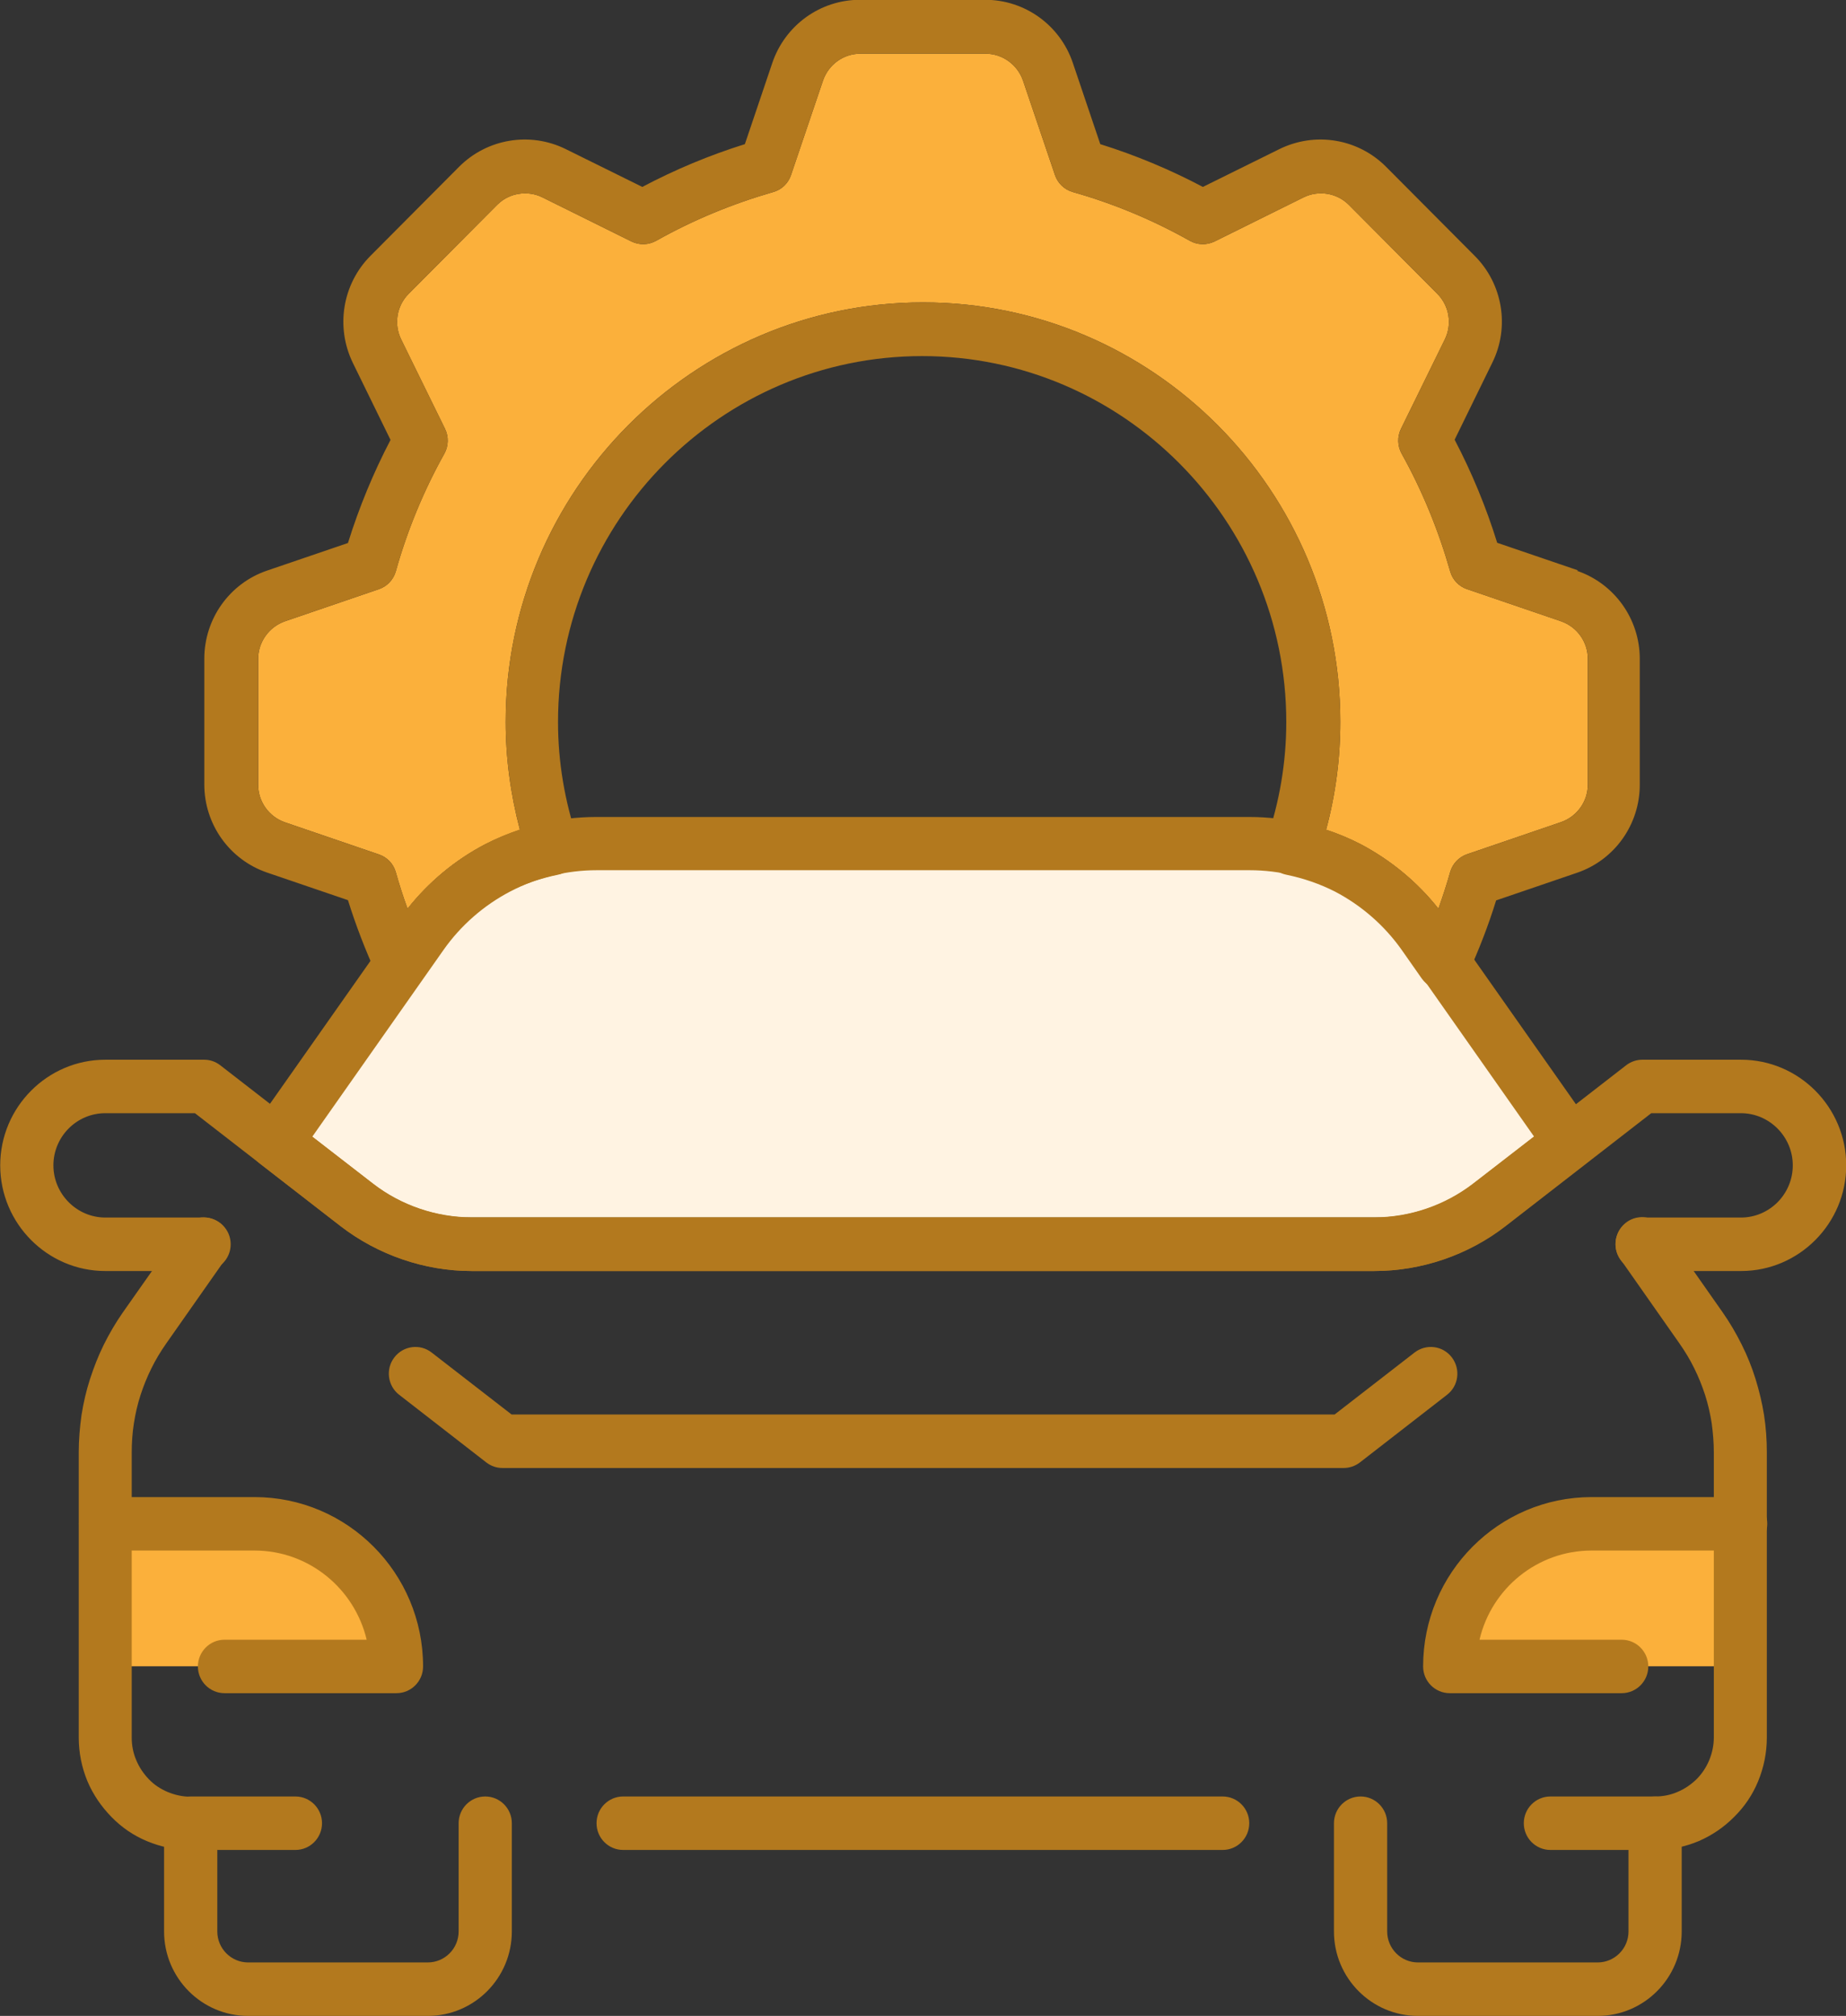 <svg width="87" height="95" viewBox="0 0 87 95" fill="none" xmlns="http://www.w3.org/2000/svg">
<rect x="0" y="0" width="87" height="95" fill="#333333" stroke="none"/>
<g clip-path="url(#clip0_288_3034)">
<path d="M5.356 71.92H12.217C18.486 71.92 18.385 78.522 18.385 78.522H5.356V71.92Z" fill="#FBB03B"/>
<path d="M81.633 71.92H74.773C68.504 71.92 68.605 78.522 68.605 78.522H81.633V71.92Z" fill="#FBB03B"/>
<path d="M66.148 57.377H20.853C19.328 57.377 17.814 56.802 16.6 55.754L14.434 53.88L20.351 44.466C21.114 43.257 22.127 42.259 23.3 41.584C24.474 40.898 25.788 40.546 27.102 40.546H59.879C61.193 40.546 62.507 40.909 63.681 41.584C64.854 42.259 65.867 43.257 66.63 44.476L72.547 53.89L70.381 55.764C69.167 56.812 67.663 57.387 66.128 57.387L66.148 57.377Z" fill="#FFF3E2"/>
<path d="M74.833 36.968C74.833 37.774 74.322 38.48 73.57 38.742L69.146 40.254C68.755 40.385 68.454 40.707 68.344 41.1C68.183 41.675 67.993 42.249 67.792 42.824C66.799 41.564 65.535 40.526 64.121 39.78C63.61 39.518 63.068 39.286 62.496 39.105C62.948 37.431 63.168 35.718 63.168 34.015C63.168 23.12 54.342 14.251 43.5 14.251C32.657 14.251 23.831 23.12 23.831 34.015C23.831 35.728 24.062 37.431 24.503 39.105C23.931 39.296 23.39 39.518 22.878 39.78C21.464 40.516 20.2 41.564 19.207 42.824C18.996 42.249 18.816 41.675 18.655 41.11C18.545 40.707 18.244 40.395 17.853 40.264L13.43 38.752C12.678 38.49 12.166 37.784 12.166 36.978V31.052C12.166 30.256 12.678 29.54 13.43 29.278L17.853 27.766C18.244 27.635 18.545 27.313 18.655 26.92C19.197 24.985 19.969 23.12 20.942 21.377C21.143 21.014 21.153 20.58 20.972 20.207L18.906 15.995C18.555 15.279 18.695 14.412 19.257 13.848L23.43 9.655C23.791 9.292 24.262 9.111 24.744 9.111C25.024 9.111 25.305 9.171 25.566 9.302L29.759 11.379C30.13 11.56 30.561 11.55 30.922 11.348C32.657 10.371 34.513 9.605 36.439 9.05C36.84 8.94 37.151 8.637 37.281 8.244L38.786 3.8C39.046 3.044 39.748 2.53 40.551 2.53H46.449C47.241 2.53 47.953 3.044 48.214 3.8L49.718 8.244C49.849 8.637 50.17 8.94 50.561 9.05C52.486 9.595 54.342 10.371 56.077 11.348C56.438 11.55 56.87 11.56 57.241 11.379L61.433 9.302C62.145 8.95 63.008 9.091 63.57 9.655L67.742 13.848C68.304 14.412 68.444 15.279 68.093 15.995L66.027 20.207C65.846 20.58 65.856 21.014 66.057 21.377C67.03 23.12 67.792 24.985 68.344 26.92C68.454 27.323 68.755 27.635 69.146 27.766L73.57 29.278C74.322 29.54 74.833 30.246 74.833 31.052V36.978V36.968Z" fill="#FBB03B"/>
<path d="M74.372 26.879L70.561 25.579C70.039 23.896 69.367 22.273 68.555 20.721L70.33 17.093C71.163 15.41 70.822 13.374 69.498 12.054L65.325 7.861C64.001 6.531 61.985 6.198 60.3 7.025L56.69 8.809C55.145 7.992 53.53 7.317 51.855 6.793L50.561 2.963C49.959 1.179 48.294 -0.01 46.429 -0.01H40.531C38.656 -0.01 37.001 1.189 36.399 2.963L35.105 6.793C33.43 7.317 31.815 7.992 30.271 8.809L26.66 7.025C24.985 6.198 22.959 6.531 21.635 7.861L17.462 12.054C16.138 13.384 15.807 15.41 16.63 17.103L18.405 20.731C17.593 22.284 16.921 23.916 16.399 25.589L12.588 26.889C10.812 27.494 9.629 29.167 9.629 31.042V36.968C9.629 38.853 10.822 40.516 12.588 41.12L16.399 42.42C16.76 43.579 17.212 44.759 17.743 45.918C17.934 46.331 18.325 46.603 18.766 46.643C19.218 46.684 19.649 46.482 19.91 46.119L20.842 44.789C21.655 43.63 22.748 42.672 24.002 42.017C24.694 41.654 25.466 41.392 26.299 41.221C26.65 41.151 26.961 40.929 27.131 40.616C27.312 40.304 27.342 39.931 27.232 39.588C26.61 37.764 26.299 35.9 26.299 34.025C26.299 24.511 34.002 16.781 43.46 16.781C52.918 16.781 60.621 24.521 60.621 34.025C60.621 35.9 60.31 37.774 59.688 39.588C59.568 39.931 59.608 40.304 59.789 40.616C59.969 40.929 60.27 41.151 60.621 41.221C61.454 41.392 62.226 41.664 62.918 42.017C64.172 42.672 65.265 43.63 66.078 44.789L67.01 46.119C67.251 46.452 67.632 46.653 68.034 46.653C68.074 46.653 68.114 46.653 68.144 46.653C68.585 46.613 68.976 46.331 69.167 45.928C69.698 44.769 70.15 43.6 70.511 42.431L74.322 41.13C76.098 40.526 77.281 38.853 77.281 36.978V31.052C77.281 29.167 76.088 27.504 74.322 26.899L74.372 26.879ZM74.834 36.968C74.834 37.774 74.322 38.48 73.57 38.742L69.147 40.254C68.756 40.385 68.455 40.707 68.344 41.1C68.184 41.675 67.993 42.249 67.793 42.824C66.8 41.564 65.536 40.526 64.122 39.78C63.61 39.518 63.069 39.286 62.497 39.105C62.948 37.431 63.169 35.718 63.169 34.015C63.169 23.12 54.343 14.251 43.5 14.251C32.658 14.251 23.831 23.12 23.831 34.015C23.831 35.728 24.062 37.431 24.503 39.105C23.932 39.296 23.39 39.518 22.878 39.78C21.464 40.516 20.201 41.564 19.207 42.824C18.997 42.249 18.816 41.675 18.656 41.11C18.546 40.707 18.245 40.395 17.854 40.264L13.43 38.752C12.678 38.49 12.166 37.784 12.166 36.978V31.052C12.166 30.256 12.678 29.54 13.43 29.278L17.854 27.766C18.245 27.635 18.546 27.313 18.656 26.92C19.198 24.985 19.97 23.12 20.943 21.377C21.143 21.014 21.153 20.58 20.973 20.207L18.907 15.995C18.556 15.279 18.696 14.412 19.258 13.848L23.43 9.655C23.791 9.292 24.263 9.111 24.744 9.111C25.025 9.111 25.306 9.171 25.567 9.302L29.759 11.379C30.13 11.56 30.561 11.55 30.922 11.348C32.658 10.371 34.513 9.605 36.439 9.05C36.84 8.94 37.151 8.637 37.282 8.244L38.786 3.8C39.047 3.044 39.749 2.53 40.551 2.53H46.449C47.241 2.53 47.953 3.044 48.214 3.8L49.719 8.244C49.849 8.637 50.17 8.94 50.561 9.05C52.487 9.595 54.343 10.371 56.078 11.348C56.439 11.55 56.87 11.56 57.241 11.379L61.434 9.302C62.146 8.95 63.008 9.091 63.57 9.655L67.743 13.848C68.304 14.412 68.445 15.279 68.094 15.995L66.028 20.207C65.847 20.58 65.857 21.014 66.058 21.377C67.031 23.12 67.793 24.985 68.344 26.92C68.455 27.323 68.756 27.635 69.147 27.766L73.57 29.278C74.322 29.54 74.834 30.245 74.834 31.052V36.978V36.968Z" fill="#B3791E"/>
<path d="M8.987 87.179C8.275 87.179 7.583 87.038 6.931 86.766C6.299 86.504 5.737 86.121 5.256 85.627C4.774 85.133 4.393 84.579 4.122 83.944C3.851 83.289 3.711 82.593 3.711 81.878V68.443C3.711 67.859 3.761 67.264 3.841 66.689C3.932 66.115 4.062 65.541 4.243 64.986C4.423 64.432 4.634 63.888 4.894 63.364C5.155 62.84 5.456 62.325 5.787 61.852L8.565 57.901C8.967 57.337 9.749 57.196 10.311 57.599C10.872 58.002 11.013 58.788 10.612 59.352L7.833 63.313C7.572 63.686 7.332 64.079 7.131 64.492C6.931 64.895 6.76 65.319 6.62 65.752C6.479 66.186 6.379 66.629 6.309 67.083C6.238 67.536 6.208 67.99 6.208 68.453V81.888C6.208 82.261 6.279 82.624 6.429 82.966C6.569 83.299 6.77 83.591 7.021 83.853C7.272 84.115 7.572 84.307 7.903 84.448C8.244 84.589 8.606 84.67 8.977 84.67C9.669 84.67 10.23 85.234 10.23 85.929C10.23 86.625 9.669 87.189 8.977 87.189L8.987 87.179Z" fill="#B3791E"/>
<path d="M82.045 59.897H77.391C76.699 59.897 76.137 59.332 76.137 58.637C76.137 57.941 76.699 57.377 77.391 57.377H82.045C83.399 57.377 84.492 56.268 84.492 54.918C84.492 53.567 83.389 52.459 82.045 52.459H77.822L70.962 57.78C69.197 59.151 67 59.897 64.773 59.897H22.236C20.009 59.897 17.813 59.141 16.048 57.78L9.187 52.459H4.965C3.611 52.459 2.517 53.567 2.517 54.918C2.517 56.268 3.621 57.377 4.965 57.377H9.618C10.311 57.377 10.872 57.941 10.872 58.637C10.872 59.332 10.311 59.897 9.618 59.897H4.965C2.236 59.897 0.01 57.659 0.01 54.918C0.01 52.176 2.236 49.939 4.965 49.939H9.618C9.899 49.939 10.16 50.03 10.381 50.201L17.582 55.785C18.906 56.812 20.571 57.377 22.246 57.377H64.773C66.448 57.377 68.103 56.812 69.437 55.785L76.639 50.201C76.859 50.03 77.13 49.939 77.401 49.939H82.055C84.783 49.939 87.01 52.176 87.01 54.918C87.01 57.659 84.783 59.897 82.055 59.897H82.045Z" fill="#B3791E"/>
<path d="M57.622 87.179H29.368C28.676 87.179 28.114 86.615 28.114 85.919C28.114 85.224 28.676 84.659 29.368 84.659H57.622C58.315 84.659 58.876 85.224 58.876 85.919C58.876 86.615 58.315 87.179 57.622 87.179Z" fill="#B3791E"/>
<path d="M78.003 87.179C77.311 87.179 76.749 86.615 76.749 85.919C76.749 85.224 77.311 84.659 78.003 84.659C78.374 84.659 78.735 84.589 79.076 84.438C79.407 84.297 79.698 84.095 79.959 83.843C80.21 83.591 80.41 83.289 80.551 82.956C80.691 82.614 80.771 82.251 80.771 81.878V68.443C80.771 67.99 80.731 67.526 80.671 67.072C80.601 66.629 80.5 66.175 80.36 65.742C80.22 65.309 80.049 64.885 79.849 64.482C79.648 64.069 79.407 63.676 79.146 63.303L76.368 59.342C75.967 58.778 76.107 57.992 76.669 57.589C77.231 57.185 78.013 57.327 78.414 57.891L81.192 61.852C81.523 62.325 81.824 62.84 82.085 63.364C82.346 63.888 82.567 64.432 82.737 64.986C82.908 65.54 83.048 66.115 83.138 66.689C83.229 67.264 83.269 67.859 83.269 68.443V81.878C83.269 82.593 83.128 83.289 82.858 83.944C82.597 84.579 82.216 85.143 81.724 85.627C81.243 86.111 80.681 86.494 80.049 86.766C79.397 87.038 78.705 87.179 77.993 87.179H78.003Z" fill="#B3791E"/>
<path d="M20.16 95H11.695C9.509 95 7.733 93.216 7.733 91.019V85.919C7.733 85.224 8.295 84.659 8.987 84.659H13.922C14.614 84.659 15.176 85.224 15.176 85.919C15.176 86.615 14.614 87.179 13.922 87.179H10.241V91.019C10.241 91.825 10.893 92.48 11.695 92.48H20.16C20.963 92.48 21.615 91.825 21.615 91.019V85.919C21.615 85.224 22.177 84.659 22.869 84.659C23.561 84.659 24.122 85.224 24.122 85.919V91.019C24.122 93.216 22.347 95 20.16 95Z" fill="#B3791E"/>
<path d="M75.295 95H66.83C64.644 95 62.868 93.216 62.868 91.019V85.919C62.868 85.224 63.43 84.659 64.122 84.659C64.814 84.659 65.376 85.224 65.376 85.919V91.019C65.376 91.825 66.028 92.48 66.83 92.48H75.295C76.098 92.48 76.75 91.825 76.75 91.019V87.179H73.069C72.377 87.179 71.815 86.615 71.815 85.919C71.815 85.224 72.377 84.659 73.069 84.659H78.003C78.695 84.659 79.257 85.224 79.257 85.919V91.019C79.257 93.216 77.482 95 75.295 95Z" fill="#B3791E"/>
<path d="M18.675 79.791H10.581C9.889 79.791 9.327 79.227 9.327 78.532C9.327 77.836 9.889 77.272 10.581 77.272H17.281C16.709 74.863 14.553 73.069 11.995 73.069H4.974C4.282 73.069 3.721 72.505 3.721 71.809C3.721 71.114 4.282 70.55 4.974 70.55H11.995C16.378 70.55 19.939 74.127 19.939 78.532C19.939 79.227 19.378 79.791 18.685 79.791H18.675Z" fill="#B3791E"/>
<path d="M76.418 79.791H68.324C67.632 79.791 67.07 79.227 67.07 78.532C67.07 74.127 70.631 70.55 75.014 70.55H82.035C82.727 70.55 83.289 71.114 83.289 71.809C83.289 72.505 82.727 73.069 82.035 73.069H75.014C72.446 73.069 70.29 74.863 69.728 77.272H76.428C77.12 77.272 77.682 77.836 77.682 78.532C77.682 79.227 77.12 79.791 76.428 79.791H76.418Z" fill="#B3791E"/>
<path d="M63.319 69.179H23.68C23.4 69.179 23.139 69.088 22.918 68.917L18.816 65.732C18.264 65.309 18.164 64.513 18.585 63.968C19.006 63.414 19.799 63.313 20.34 63.736L24.112 66.659H62.898L66.669 63.736C67.221 63.313 68.003 63.414 68.424 63.968C68.845 64.523 68.745 65.309 68.194 65.732L64.091 68.917C63.87 69.088 63.6 69.179 63.329 69.179H63.319Z" fill="#B3791E"/>
<path d="M64.764 59.897H22.237C20.01 59.897 17.814 59.141 16.048 57.78L12.227 54.817C11.695 54.404 11.585 53.648 11.966 53.094L18.827 43.338C19.87 41.846 21.274 40.616 22.879 39.78C24.484 38.943 26.299 38.5 28.104 38.5H58.876C60.692 38.5 62.497 38.943 64.102 39.78C65.707 40.616 67.111 41.846 68.154 43.338L75.015 53.094C75.406 53.648 75.285 54.404 74.754 54.817L70.932 57.78C69.167 59.151 66.971 59.897 64.744 59.897H64.764ZM14.704 53.557L17.573 55.774C18.897 56.802 20.562 57.367 22.237 57.367H64.764C66.439 57.367 68.094 56.802 69.428 55.774L72.296 53.557L66.128 44.779C65.316 43.62 64.222 42.662 62.969 42.007C61.715 41.352 60.301 41.009 58.896 41.009H28.125C26.71 41.009 25.306 41.352 24.052 42.007C22.799 42.662 21.705 43.62 20.893 44.779L14.724 53.557H14.704Z" fill="#B3791E"/>
</g>
<defs>
<clipPath id="clip0_288_3034">
<rect width="87" height="95" fill="white"/>
</clipPath>
</defs>
</svg>
